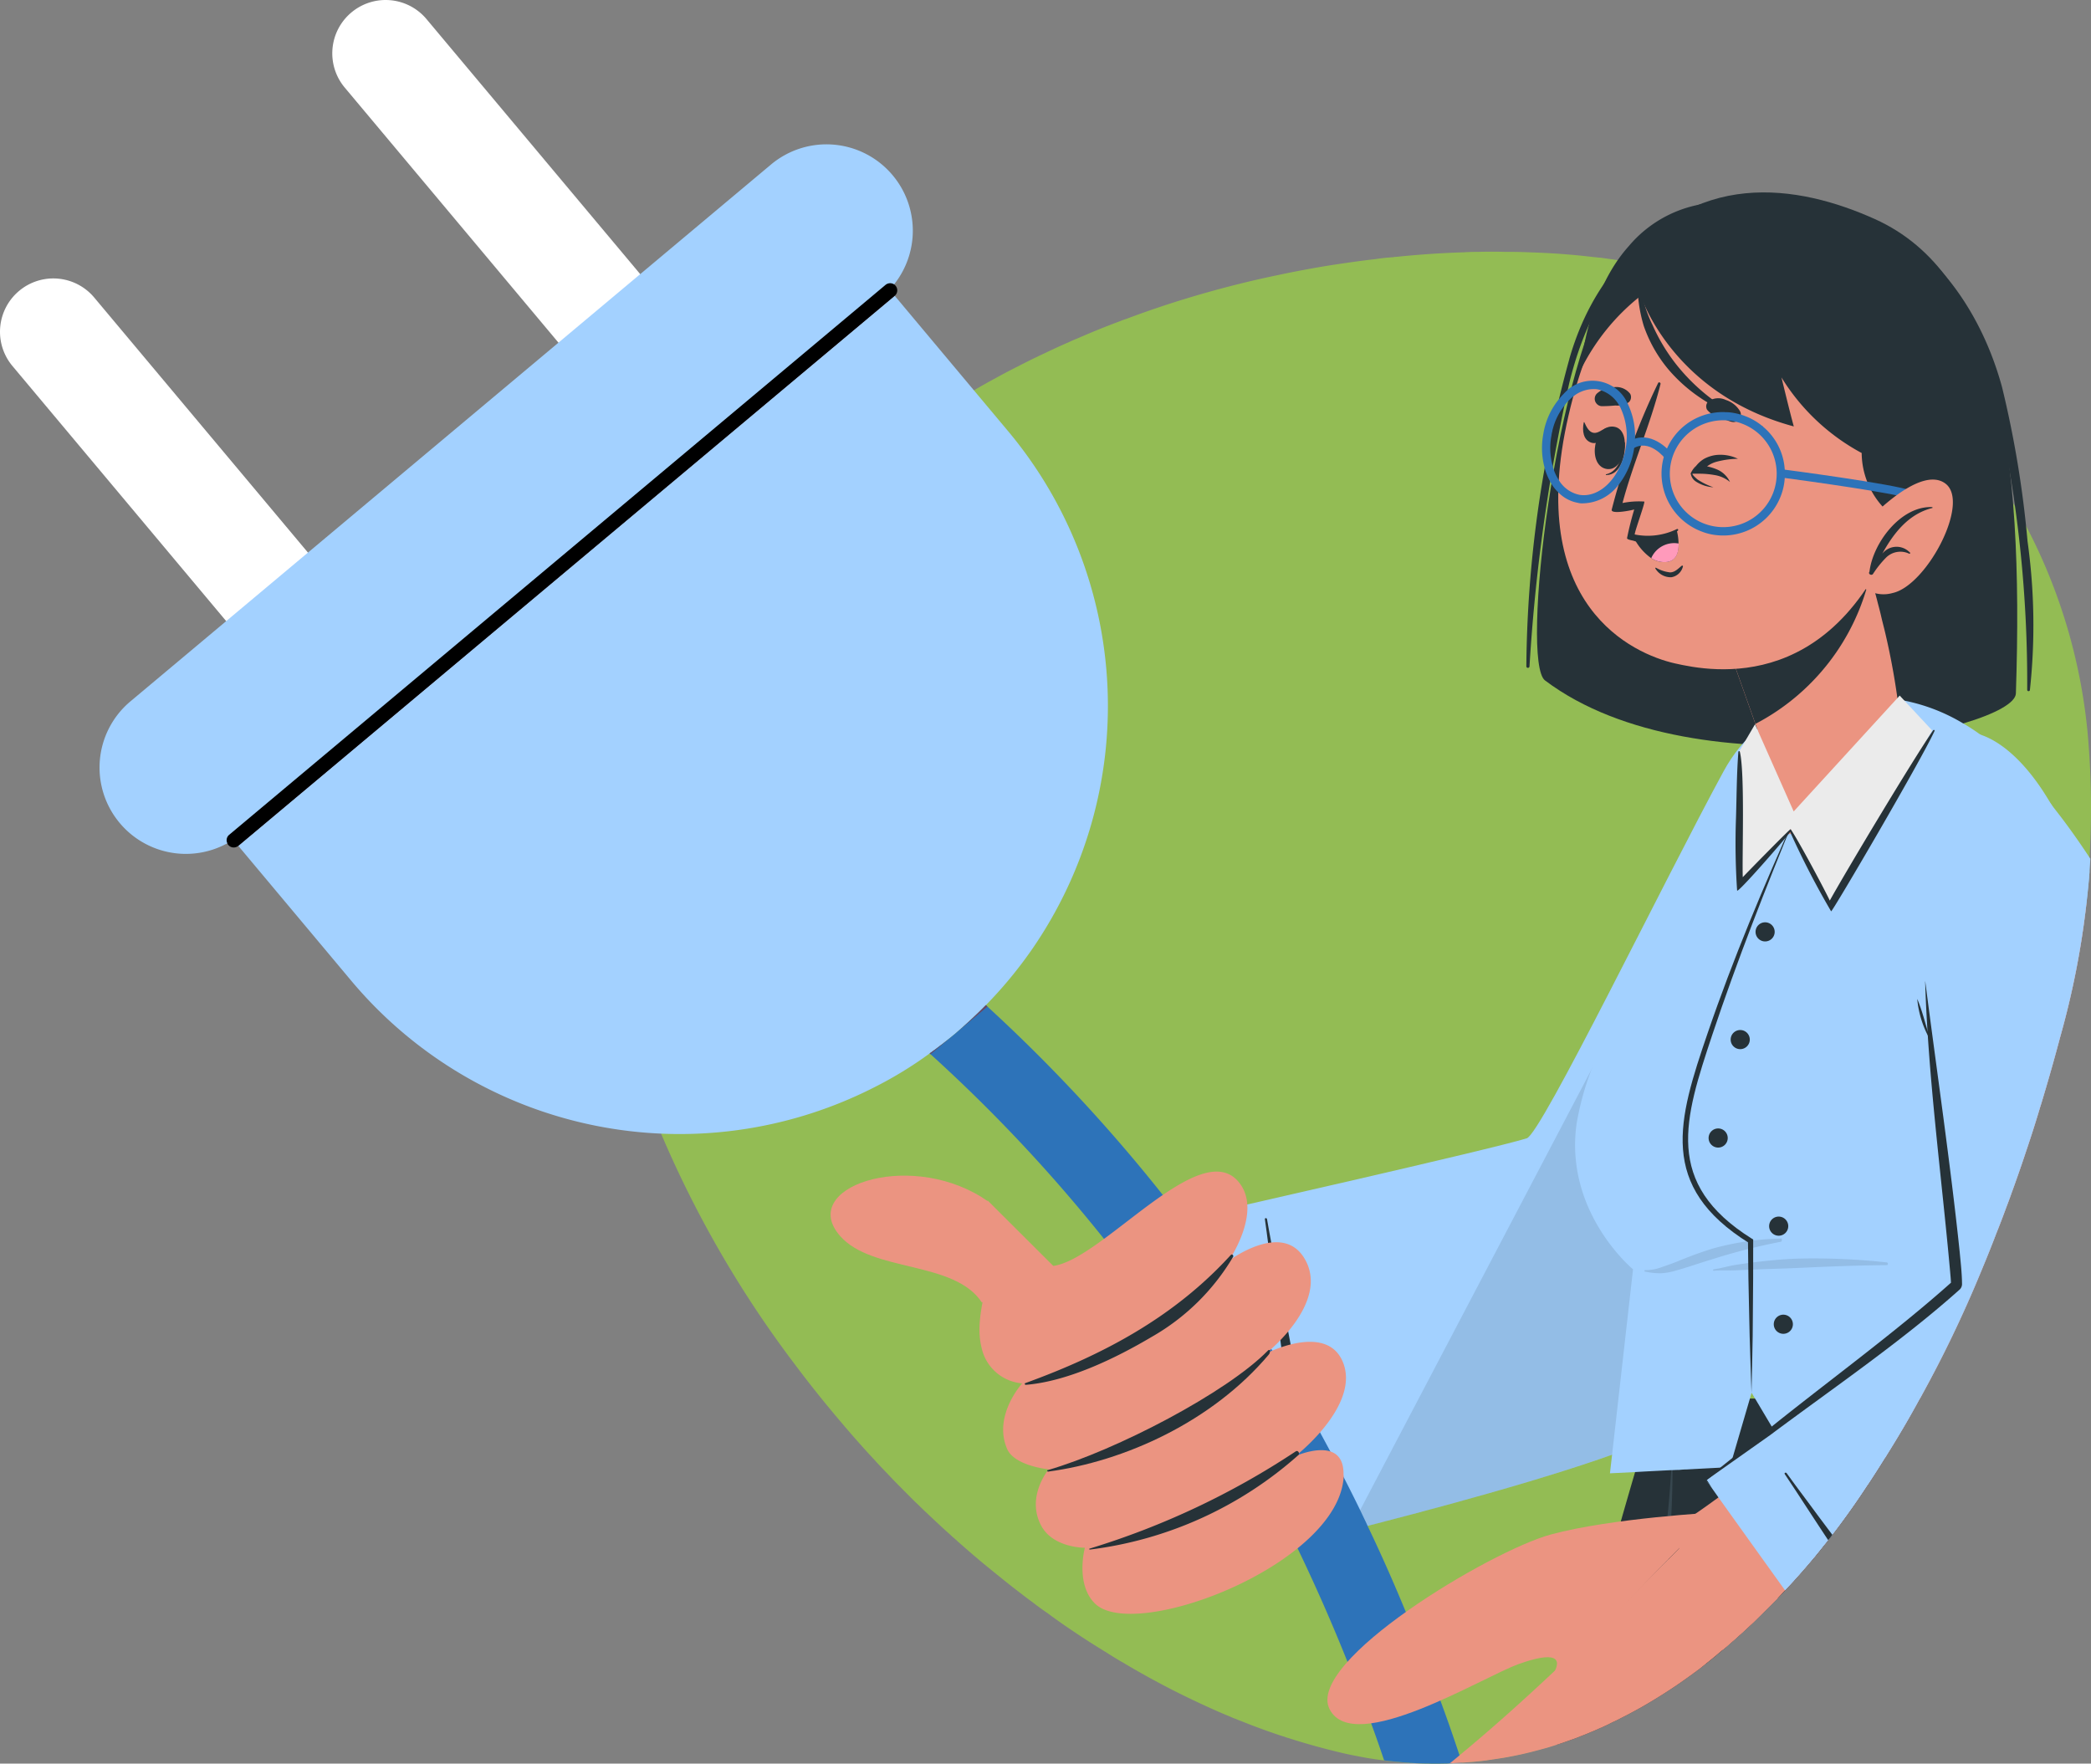 <svg xmlns="http://www.w3.org/2000/svg" width="184.819" height="155.881" viewBox="0 0 184.819 155.881"><rect x="0" y="0" width="184.819" height="155.881" fill="#808080" stroke="none"/><g id="Groupe_2788" data-name="Groupe 2788" transform="translate(1 0)"><path id="Trac&#xE9;_6566" data-name="Trac&#xE9; 6566" d="M184.76,75.9c-.02.38-.04.75-.07,1.13-.07.96-.17,1.92-.28,2.88a74.344,74.344,0,0,1-2.3,11.69c-.41,1.54-.83,3.05-1.27,4.54-.04.15-.09.29-.13.44-.13.44-.26.88-.4,1.32-.38,1.28-.79,2.56-1.22,3.83-.29.88-.59,1.75-.9,2.62-.06.18-.12.34-.18.51-.04.1-.07.2-.11.3a1.457,1.457,0,0,1-.07.19c-.16.47-.33.92-.51,1.39-.27.74-.55,1.48-.85,2.22-.47,1.24-.97,2.47-1.48,3.69a106.986,106.986,0,0,1-5.08,10.58c-.07.13-.14.27-.22.4h-.01v.02c-.92,1.7-1.91,3.38-2.94,5.02l-.09.15c-.51.82-1.03,1.64-1.57,2.45l-.02.02c-.97,1.49-2.01,2.95-3.1,4.37-.12.16-.24.32-.37.47-.13.17-.26.33-.39.49s-.26.33-.39.49c-.06.07-.12.15-.18.22s-.11.14-.16.2l-.17.2c-.81.97-1.65,1.92-2.52,2.84-.22.23-.43.46-.65.69L156,142.39c-.31.31-.62.61-.93.92-.83.79-1.69,1.56-2.57,2.32-.07.06-.15.12-.22.19-.01.01-.02.01-.03.02-.35.3-.69.59-1.05.88-.02.01-.04.03-.06.04a1.462,1.462,0,0,1-.19.16l-.14.11-.61.49c-.27.2-.53.39-.79.58q-1.605,1.17-3.3,2.19c-.36.22-.72.43-1.09.64-.2.11-.41.23-.62.34-.36.2-.73.39-1.11.58-.24.13-.48.25-.73.36-.07.03-.13.07-.21.1h0a.036.036,0,0,0-.03.02c-.2.1-.4.2-.61.29a2,2,0,0,1-.21.1h-.03c-.14.07-.29.14-.44.2-.08.04-.17.07-.25.11-.02.01-.03.01-.05.02s-.07.03-.1.04a.108.108,0,0,0-.07.03c-.23.1-.46.19-.69.28-.03.01-.06.03-.09.04a.3.3,0,0,0-.13.05c-.23.09-.46.18-.7.26-.36.13-.73.26-1.09.38a2.584,2.584,0,0,1-.26.08c-.31.1-.62.2-.93.29-.27.07-.55.15-.82.22-.89.24-1.79.44-2.69.6-.33.06-.67.11-1,.16l-.22.03a.108.108,0,0,0-.08.02c-.04,0-.07.01-.11.01-.09.01-.19.03-.28.04l-.01.01h-.01c-.74.09-1.47.16-2.22.2-.21.02-.43.03-.64.04-.15.01-.29.02-.44.02-.11.01-.22.02-.34.02h-.1c-.48.01-.97.02-1.45,0-.49,0-.99-.02-1.48-.05h-.03a.749.749,0,0,1-.21-.02h-.05c-.09-.01-.19-.01-.28-.02-.46-.04-.92-.08-1.38-.13h-.02l-.46-.06c-.16-.02-.32-.04-.49-.07a2.537,2.537,0,0,1-.29-.04l-.39-.06h-.01c-.37-.06-.73-.13-1.09-.2-.43-.08-.87-.17-1.3-.27q-2.37-.555-4.68-1.29c-.05-.02-.1-.03-.15-.05a1.427,1.427,0,0,1-.27-.09.076.076,0,0,1-.05-.02h-.01c-.42-.12-.83-.27-1.24-.41q-1.29-.45-2.55-.96c-.12-.04-.24-.09-.36-.14-.02-.01-.03-.01-.05-.02a1.8,1.8,0,0,0-.21-.08h-.01c-.27-.12-.53-.23-.8-.34-.33-.14-.66-.28-.99-.43-.54-.24-1.07-.48-1.61-.74-.05-.02-.1-.05-.15-.07-1.58-.74-3.14-1.56-4.69-2.43-.55-.31-1.09-.62-1.63-.95-.1-.05-.2-.11-.3-.17-.41-.24-.81-.49-1.21-.75-.11-.06-.22-.13-.33-.2s-.19-.12-.29-.18c-1.07-.66-2.12-1.36-3.15-2.07h0c-.46-.32-.91-.64-1.36-.98-.27-.18-.55-.38-.82-.58-.18-.13-.36-.27-.54-.41-.28-.2-.56-.41-.83-.62-.32-.25-.64-.49-.96-.74-.06-.05-.13-.1-.19-.15-.18-.15-.37-.29-.55-.44-.56-.45-1.13-.91-1.69-1.37-.21-.17-.41-.34-.62-.52-.44-.37-.88-.75-1.31-1.13q-.3-.255-.6-.54c-.02,0-.04-.03-.06-.05-.15-.12-.29-.25-.44-.39-.44-.39-.87-.79-1.3-1.19l-.99-.93-.12-.12c-.12-.11-.23-.22-.35-.34-.32-.3-.63-.61-.94-.92-.23-.23-.47-.47-.7-.71-.23-.22-.45-.45-.67-.68-.46-.48-.92-.96-1.38-1.45l-.03-.03c-.11-.13-.23-.26-.34-.38-.02,0-.03-.03-.04-.04-.1-.11-.19-.21-.29-.31-.41-.45-.81-.9-1.21-1.35-.44-.5-.87-1-1.3-1.51-.28-.33-.56-.66-.83-.99-1.11-1.33-2.19-2.7-3.23-4.09a95.741,95.741,0,0,1-11.83-20.4c-.17-.4-.34-.8-.5-1.2-.08-.2-.16-.41-.24-.61-.06-.16-.13-.32-.19-.48-.05-.12-.09-.24-.14-.36-.23-.58-.44-1.17-.65-1.75-.5-1.4-.95-2.8-1.36-4.2a34.61,34.61,0,0,1-1.27-6.61,38.594,38.594,0,0,1,1.04-13.11c.07-.28.14-.56.22-.83a.156.156,0,0,1,.03-.12,44.721,44.721,0,0,1,2.14-6.08c.06-.16.13-.32.2-.47.07-.17.15-.34.23-.51C62.23,54.67,69.55,46,79.27,38.98c.12-.09.23-.18.35-.26q3.165-2.25,6.51-4.19c.69-.41,1.39-.8,2.1-1.18.5-.28,1.02-.55,1.53-.81.08-.04.15-.08.22-.11.75-.39,1.5-.76,2.26-1.12s1.52-.72,2.29-1.05c.24-.11.47-.22.71-.31,1.28-.56,2.58-1.09,3.9-1.58a4.244,4.244,0,0,1,.5-.18q3.225-1.215,6.61-2.19c2.22-.64,4.49-1.21,6.82-1.69,1.16-.25,2.33-.47,3.52-.68.69-.12,1.38-.23,2.08-.33.04-.01.09-.01.13-.02.91-.13,1.81-.26,2.73-.36h.01c.39-.06.79-.11,1.19-.15h.08c.16-.02.32-.03.47-.04a.3.3,0,0,1,.16-.02q3.015-.315,6.05-.41c.45-.03.91-.04,1.36-.04q1.095-.03,2.19,0h.36c.71,0,1.41.02,2.12.05q2.685.09,5.25.39l.74.08h.07l.93.13c.18.02.36.05.53.08.13.01.26.03.38.05.1.02.2.03.3.05s.2.03.29.04c.38.06.76.13,1.14.2l.2.03h.01c1.28.23,2.53.5,3.76.81.1.02.21.05.31.08.27.06.54.13.8.21.69.18,1.37.37,2.04.58A47.165,47.165,0,0,1,170.3,35.1c.38.33.75.69,1.12,1.04a42.762,42.762,0,0,1,3.22,3.52,40.479,40.479,0,0,1,3.3,4.67c.05.08.1.15.14.23.35.57.68,1.15,1,1.74a49.372,49.372,0,0,1,5.53,18.38,73.883,73.883,0,0,1,.17,11.23Z" transform="translate(-1.098)" fill="#93bc54"></path><g id="Character"><g id="Groupe_2787" transform="translate(-1)"><g id="Groupe_2751"><g id="Groupe_2746"><g id="Groupe_2745"><path id="Trac&#xE9;_6567" data-name="Trac&#xE9; 6567" d="M137.85,154.13a2.584,2.584,0,0,1-.26.08c.91-3.16,1.77-6.17,2.57-8.98.03-.09.05-.18.08-.26,1.13-3.94,2.15-7.49,3.02-10.5q.69-2.415,1.26-4.35c.27-.96.52-1.83.74-2.59h0c.22-.76.41-1.42.57-1.96.36-1.25.56-1.93.56-1.93h23.29c-.92,1.71-1.91,3.39-2.94,5.03l-.09.15c-.51.82-1.03,1.64-1.57,2.45l-.02.02c-.97,1.49-2.01,2.95-3.1,4.37-.12.16-.24.32-.37.47-.13.17-.26.33-.39.49s-.26.33-.39.49c-.06.07-.12.15-.18.22s-.11.14-.16.2l-.17.2c-.81.97-1.65,1.92-2.52,2.84-.22.23-.43.46-.65.69L156,142.39c-.31.31-.62.61-.93.92-.83.79-1.69,1.56-2.57,2.32-.07.06-.15.12-.22.19-.01.01-.02.01-.03.02-.35.3-.69.59-1.05.88-.02.01-.04.03-.06.04a1.462,1.462,0,0,1-.19.16l-.14.11-.61.49c-.27.2-.53.39-.79.58q-1.605,1.17-3.3,2.19c-.36.22-.72.43-1.09.64-.2.11-.41.23-.62.34-.36.2-.73.39-1.11.58-.24.13-.48.25-.73.36-.07.03-.13.07-.21.1h0a.036.036,0,0,0-.03.02c-.2.1-.4.2-.61.29a2,2,0,0,1-.21.1h-.03c-.14.07-.29.14-.44.2-.08.04-.17.07-.25.11-.02.01-.03.01-.05.02s-.07.03-.1.04a.108.108,0,0,0-.07.03c-.23.1-.46.19-.69.28-.03.01-.06.03-.09.04a.3.3,0,0,0-.13.05c-.23.09-.46.18-.7.26-.36.13-.73.26-1.09.38Z" fill="#263238"></path><path id="Trac&#xE9;_6568" data-name="Trac&#xE9; 6568" d="M156,142.39c-.31.31-.62.61-.93.92-.83.79-1.69,1.56-2.57,2.32-.07.06-.15.12-.22.19-.01.01-.02.01-.03.02l-.02-.1-2.12-10.6h0l-.26-1.34-.79-3.92-.75-3.77v-.02l-.37-1.84-.12-.6h21.86c-.92,1.7-1.91,3.38-2.94,5.02l-.09.15c-.51.82-1.03,1.64-1.57,2.45l-.02.02c-.97,1.49-2.01,2.95-3.1,4.37-.12.16-.24.32-.37.47-.13.17-.26.33-.39.49s-.26.33-.39.49c-.06.07-.12.15-.18.22s-.11.14-.16.2l-.17.2c-.81.97-1.65,1.92-2.52,2.84-.22.23-.43.46-.65.69L156,142.39Z" fill="#37474f"></path></g></g><g id="Groupe_2750"><g id="Groupe_2749"><path id="Trac&#xE9;_6569" data-name="Trac&#xE9; 6569" d="M155.07,143.31c-.83.79-1.69,1.56-2.57,2.32-.07.06-.15.12-.22.19-.01.01-.02.01-.03.02-.35.3-.69.59-1.05.88-.02.01-.04.03-.06.04a1.462,1.462,0,0,1-.19.16l-.14.11c-.35-1.94-.67-3.92-.96-5.86-.26-1.74-.49-3.44-.7-5.06h0q-.12-.87-.21-1.68c-.03-.19-.05-.38-.07-.56-.17-1.42-.32-2.75-.45-3.95-.16-1.43-.28-2.67-.38-3.67h0c-.08-.84-.13-1.5-.17-1.95-.04-.38-.05-.6-.06-.66h0l.01-.02h15.09l6.78.01h-.01v.02c-.92,1.7-1.91,3.38-2.94,5.02l-.09.15c-.51.82-1.03,1.64-1.57,2.45l-.02.02c-.97,1.49-2.01,2.95-3.1,4.37-.12.16-.24.32-.37.47-.13.17-.26.33-.39.49s-.26.33-.39.49c-.06.07-.12.15-.18.22s-.11.14-.16.2l-.17.2c-.81.97-1.65,1.92-2.52,2.84-.22.23-.43.46-.65.69L156,142.39c-.31.31-.62.61-.93.92Z" fill="#263238"></path><g id="Groupe_2748"><path id="Trac&#xE9;_6570" data-name="Trac&#xE9; 6570" d="M155.76,139.37c.13.95.27,1.9.41,2.85l-.17.17c-.31.31-.62.61-.93.92-.02-.13-.04-.27-.06-.4-.22-1.77-.4-3.54-.54-5.32-.05-.61-.1-1.22-.14-1.83-.11-1.7-.18-3.4-.23-5.1v-.55c0-.11.19-.15.21-.03l.06.39c.37,2.28.74,4.56,1.08,6.84.11.69.21,1.37.32,2.06Z" fill="#37474f"></path><path id="Trac&#xE9;_6571" data-name="Trac&#xE9; 6571" d="M159.46,129.38c-.02-.16-.03-.33-.05-.49a.1.1,0,0,1,.07-.1.108.108,0,0,1,.14.07c.04.17.07.33.11.5.34,1.52.66,3.05.95,4.59.09.38.16.77.23,1.15.11.5.2,1.01.29,1.52-.13.17-.26.33-.39.49-.06.07-.12.15-.18.22s-.11.14-.16.2c-.13-.97-.24-1.94-.38-2.91-.05-.32-.09-.64-.13-.97-.04-.27-.07-.54-.1-.81-.15-1.15-.28-2.31-.4-3.46Z" fill="#37474f"></path><path id="Trac&#xE9;_6498" d="M142.3,144.43a7.77,7.77,0,0,0,3.11-1.88c1.77-2.67,2.21-11.17,2.36-13.4,0-.11.06-.07.06.03.02,2.5-.09,5.05-.29,7.47a26.652,26.652,0,0,1-.92,5.81c-.54,1.52-3.53,2.57-4.3,2.23-.05-.02-.05-.25,0-.25h-.02Z" fill="#37474f"></path></g></g></g></g><g id="Groupe_2786"><g id="Groupe_2752"><path id="Trac&#xE9;_6501" d="M165.71,19.36c10.84,4.88,13.19,20.17,12.47,41.93-.11,3.31-28.09,9.05-41.62-1.15-2.19-1.65.91-28.26,6.29-35.93,6.66-9.51,16.15-7.87,22.86-4.85Z" fill="#263238"></path><path id="Trac&#xE9;_6502" d="M166,19.58c5.68,2.89,9.32,8.62,10.96,14.65a92,92,0,0,1,2.25,13.61,53.5,53.5,0,0,1,.21,13.14.12.12,0,0,1-.24-.02h0a112.941,112.941,0,0,0-2.55-24.52c-1.41-6.76-4.88-12.8-10.84-16.44-.23-.14-.02-.54.22-.42H166Z" fill="#263238"></path><path id="Trac&#xE9;_6503" d="M138.72,31.69c1.99-6.92,6.45-11.87,13.14-14.1a.043.043,0,0,1,.04.04c0,.02,0,.03-.02.04-7.24,2.85-11.31,8.57-13.17,16.16a159.265,159.265,0,0,0-3.52,25.07.14.14,0,1,1-.28-.02,105.382,105.382,0,0,1,3.81-27.18h0Z" fill="#263238"></path></g><g id="Groupe_2754"><path id="Trac&#xE9;_6504" d="M161.71,72.74c-3.2,23.59-9.11,47.14-12.97,50.85-5.98,5.74-39.27,13.86-50.01,14.39-3.52.18-6.58-23.62-3.75-26.11s38.57-8.67,40.55-9.87c1.05-.64,9.75-18.79,16.44-30.94,6.22-11.3,10.72-5.49,9.75,1.67h-.01Z" fill="#eb9481"></path><g id="Groupe_2753"><path id="Trac&#xE9;_6505" d="M110.85,137.33l-4.27-30.04s25.32-5.72,28.37-6.68c1.29-.41,12.16-22.82,17.39-32.43,3.44-6.32,10.5-8.37,10.18,5.53-.19,8.14-6.73,46.36-13.07,51.64-5.04,4.2-38.59,11.98-38.59,11.98h0Z" fill="#a3d1ff"></path><path id="Trac&#xE9;_6506" d="M116.2,134.54c.03-2.19-1.33-11.15-1.7-13.38-.36-2.18-2.13-11.11-2.51-13.4-.02-.12-.2-.13-.19,0,.34,2.27,1.41,11.3,1.75,13.53s1.81,11.15,2.52,13.26c0,.03.04.05.07.04s.04-.03.05-.05h.01Z" fill="#263238"></path><path id="Trac&#xE9;_6507" d="M162.49,71.41c0,.34.03.7.03,1.08v1.22c-.03,1.4-.25,3.68-.63,6.54-.06.52-.14,1.06-.22,1.61-.05.34-.09.69-.15,1.04-.11.74-.22,1.5-.34,2.28-.02.13-.05.27-.07.41-.13.85-.27,1.74-.43,2.64-.11.65-.22,1.31-.34,1.98s-.23,1.34-.37,2.02c-.06.34-.12.68-.19,1.03-.71,3.78-1.53,7.73-2.44,11.52-.24,1.03-.49,2.05-.76,3.05-.17.67-.34,1.33-.52,1.98s-.35,1.29-.53,1.92c-1.89,6.59-4,11.87-6.08,13.61-3.41,2.84-19.89,7.34-30.18,9.94l37.65-71.7a3.255,3.255,0,0,1,.44-.15,2.956,2.956,0,0,1,2.65.46,3.733,3.733,0,0,1,.91.99,7.439,7.439,0,0,1,.52.96,7.033,7.033,0,0,1,.43,1.19,19.519,19.519,0,0,1,.62,4.37h0Z" fill="#020100" opacity="0.1" style="isolation: isolate"></path></g></g><g id="Groupe_2758"><path id="Trac&#xE9;_6572" data-name="Trac&#xE9; 6572" d="M181.39,71.22c1.16,1.45,2.28,3.02,3.37,4.68-.02.38-.04.75-.07,1.13-.07.96-.17,1.92-.28,2.88a74.344,74.344,0,0,1-2.3,11.69c-.41,1.54-.83,3.05-1.27,4.54-.04.15-.09.29-.13.44-.13.44-.26.88-.4,1.32-.38,1.28-.79,2.56-1.22,3.83-.29.88-.59,1.75-.9,2.62-.06.18-.12.34-.18.51-.04.1-.07.2-.11.3a1.457,1.457,0,0,1-.07.19c-.16.47-.33.92-.51,1.39-.27.74-.55,1.48-.85,2.22-.47,1.24-.97,2.47-1.48,3.69a106.986,106.986,0,0,1-5.08,10.58c-.07.13-.14.27-.22.4h-.01v.02c-.92,1.7-1.91,3.38-2.94,5.02l-.09.15-6.92.54-.27.02-.87.07-.93-1.56-.8-1.35-.18-.3-.08-.15-1.45-2.44h-.01l-.01-.03-.31-.52-.15.52v.02l-.01.01-1.52,5.2-.06.22-.07.21-.11.39-.48.03h-.16c-.07.01-.14.01-.21.02-1.11.06-2.1.11-2.99.16-.22,0-.44.02-.64.04-.2,0-.4.01-.59.02h-.11c-1.35.07-2.4.12-3.2.17l-2.22.11.19-1.65h0l.17-1.51,1.68-14.87s-6.08-5.02-4.99-12.85a25.012,25.012,0,0,1,1.32-4.82c2.91-8.17,9.63-20.06,12.84-25.27.09-.13.17-.26.25-.39s.16-.27.24-.39a19.33,19.33,0,0,1,1.18-1.74c.06-.07.13-.14.19-.21a2.16,2.16,0,0,1,.25-.27c.11-.12.22-.24.34-.35,0-.02.02-.03.04-.04a5.182,5.182,0,0,1,.54-.51,13.9,13.9,0,0,1,2.6-1.91,13.15,13.15,0,0,1,8.46-1.63.318.318,0,0,1,.13.02c.2.02.4.06.61.1a16.222,16.222,0,0,1,5.18,2.01,16.443,16.443,0,0,1,1.49.97,23.435,23.435,0,0,1,2.71,2.24,39.364,39.364,0,0,1,3.67,4.06Z" fill="#a3d1ff"></path><g id="Groupe_2755" opacity="0.1"><path id="Trac&#xE9;_6509" d="M157.44,109.47a24.363,24.363,0,0,0-6,.87c-1,.3-2,.67-3,1.08-.5.21-.99.38-1.49.55a4,4,0,0,1-1.56.29c-.04,0-.06.12-.02.12a6.27,6.27,0,0,0,1.43.16,5.74,5.74,0,0,0,1.43-.27c1.02-.28,2.03-.65,3.05-.95a53.629,53.629,0,0,1,6.14-1.57c.09-.02.11-.29.02-.29h0Z" fill="#020100"></path><path id="Trac&#xE9;_6510" d="M166.77,111.58a59.58,59.58,0,0,0-7.67-.34c-1.28.03-2.55.15-3.82.3-.61.07-1.22.16-1.82.25-.67.1-1.32.31-1.99.4-.07,0-.07.13,0,.13.63-.07,1.28-.01,1.91-.04s1.27-.05,1.91-.08c1.28-.05,2.55-.08,3.83-.14,2.55-.12,5.1-.22,7.65-.24.14,0,.13-.23,0-.24h0Z" fill="#020100"></path></g><g id="Groupe_2757"><path id="Trac&#xE9;_6511" d="M158.74,71.98c-2.64,6.42-5.19,12.89-7.39,19.47-2.48,7.46-4.33,13.13,3.49,18.03l.12.07c0,2.28,0,4.56-.03,6.84,0,2.24-.08,4.47-.12,6.71-.07-2.24-.16-4.47-.2-6.71-.06-2.24-.09-4.47-.11-6.71l.12.2c-8.1-5.03-6.31-10.89-3.68-18.58,2.25-6.58,4.95-12.99,7.8-19.33h0Z" fill="#263238"></path><g id="Groupe_2756"><path id="Trac&#xE9;_6512" d="M155.17,82.37a.845.845,0,1,0,0-.01h0Z" fill="#263238"></path><path id="Trac&#xE9;_6513" d="M152.97,91.89a.845.845,0,1,0,0-.01h0Z" fill="#263238"></path><path id="Trac&#xE9;_6514" d="M151.02,100.59a.845.845,0,1,0,0-.01h0Z" fill="#263238"></path><path id="Trac&#xE9;_6515" d="M156.37,108.38a.845.845,0,1,0,0-.01h0Z" fill="#263238"></path><path id="Trac&#xE9;_6516" d="M156.78,117.05a.845.845,0,1,0,0-.01h0Z" fill="#263238"></path></g></g></g><g id="Groupe_2771"><g id="Groupe_2769"><g id="Groupe_2759"><path id="Trac&#xE9;_6517" d="M168,64.17c-.13,1.16-4.63,9.16-9.83,9.55-1.69.12-2.78-9.09-2.78-9.09l-.24-.66-3.29-9.27,10.31-8.55,1.5-1.15s.73,2.59,1.62,5.83c.04.15.08.3.13.46.05.18.11.35.15.52.14.48.28.98.4,1.47.1.38.2.74.29,1.14s.19.78.29,1.18A63.344,63.344,0,0,1,168,64.15v.02Z" fill="#eb9481"></path><path id="Trac&#xE9;_6518" d="M165.29,50.85a19.765,19.765,0,0,1-10.13,13.13l-3.29-9.27,10.31-8.55,1.5-1.15s.73,2.59,1.62,5.83h0Z" fill="#263238"></path></g><g id="Groupe_2768"><path id="Trac&#xE9;_6519" d="M138.63,36.76c-3.87,16.82,5.76,21.04,9.39,21.87,3.29.75,14.6,2.91,20.19-13.42s-1-23.45-8.44-25.57-17.26.3-21.14,17.12Z" fill="#eb9481"></path><g id="Groupe_2764"><path id="Trac&#xE9;_6520" d="M141.58,35.9a11.853,11.853,0,0,0,1.19-.06,1.889,1.889,0,0,0,1.2-.29.621.621,0,0,0,.12-.74,1.55,1.55,0,0,0-1.43-.59,2.26,2.26,0,0,0-1.51.56.652.652,0,0,0,0,.93.613.613,0,0,0,.44.19Z" fill="#263238"></path><path id="Trac&#xE9;_6521" d="M153.04,37.28c-.39-.11-.74-.28-1.11-.42a1.938,1.938,0,0,1-1.05-.65.621.621,0,0,1,.12-.74,1.544,1.544,0,0,1,1.54-.12,2.241,2.241,0,0,1,1.26,1,.651.651,0,0,1-.28.88.641.641,0,0,1-.47.05h0Z" fill="#263238"></path><g id="Groupe_2761"><g id="Groupe_2760"><path id="Trac&#xE9;_6522" d="M143.62,39.09s-.1.04-.1.09c-.12,1.17-.45,2.49-1.56,2.74-.03,0-.04.07,0,.07,1.31,0,1.73-1.76,1.66-2.89h0Z" fill="#263238"></path><path id="Trac&#xE9;_6523" d="M142.74,37.73c-1.85-.39-2.5,3.34-.79,3.71C143.64,41.8,144.29,38.06,142.74,37.73Z" fill="#263238"></path></g><path id="Trac&#xE9;_6524" d="M141.92,37.84c-.33.15-.68.46-1.04.42-.41-.04-.65-.5-.84-.93-.02-.04-.05-.02-.06.03-.14.71-.04,1.5.63,1.75.6.23,1.17-.3,1.46-.98.05-.13,0-.34-.14-.29h-.01Z" fill="#263238"></path></g><path id="Trac&#xE9;_6525" d="M148.65,50c-.31.25-.62.6-1.05.59a3.2,3.2,0,0,1-1.23-.41.048.048,0,0,0-.06.02v.04a1.581,1.581,0,0,0,1.42.78,1.263,1.263,0,0,0,1.02-.95c.02-.07-.06-.1-.11-.06h0Z" fill="#263238"></path><path id="Trac&#xE9;_6526" d="M144.44,45.05q-.375,1.245-.63,2.52c0,.08.18.14.46.2h.03a3.951,3.951,0,0,0,4-.87.082.082,0,0,0-.1-.13,5.865,5.865,0,0,1-3.71.47c-.02-.24.96-2.88.84-2.91a7.281,7.281,0,0,0-1.92.13c.95-3.57,2.47-6.95,3.36-10.52a.12.12,0,0,0-.09-.14.1.1,0,0,0-.12.05,59.448,59.448,0,0,0-4.1,11.18c-.14.45,1.64.1,1.99,0h0Z" fill="#263238"></path><g id="Groupe_2762"><path id="Trac&#xE9;_6527" d="M144.39,47.48a4.875,4.875,0,0,0,1.55,1.85,2.077,2.077,0,0,0,1.26.35c.97-.04,1.18-.88,1.16-1.64a4.4,4.4,0,0,0-.17-1.2,6.188,6.188,0,0,1-3.8.64Z" fill="#263238"></path><path id="Trac&#xE9;_6528" d="M145.95,49.33a2.077,2.077,0,0,0,1.26.35c.97-.04,1.18-.88,1.16-1.64A2.211,2.211,0,0,0,145.95,49.33Z" fill="#ff9abb"></path></g><g id="Groupe_2763"><path id="Trac&#xE9;_6529" d="M153.63,40.56a3.554,3.554,0,0,0-1.98-.34,3.053,3.053,0,0,0-1.02.33,2.557,2.557,0,0,0-.81.76l-.38.56h.68a7.706,7.706,0,0,1,1.44.12,2.82,2.82,0,0,1,1.35.61,2.227,2.227,0,0,0-1.18-1.12,4.364,4.364,0,0,0-1.63-.34l.31.56a2.421,2.421,0,0,1,1.36-.9,7.787,7.787,0,0,1,1.86-.25h0Z" fill="#263238"></path><path id="Trac&#xE9;_6530" d="M151.45,43.07a6.148,6.148,0,0,1-1.41-.69c-.1-.08-.48-.42-.45-.5a3.06,3.06,0,0,1,.33-.71,1.97,1.97,0,0,0-.48.67,1.012,1.012,0,0,0,.47.73,3.193,3.193,0,0,0,1.55.5h-.01Z" fill="#263238"></path></g></g><g id="Groupe_2765"><path id="Trac&#xE9;_6531" d="M168.08,46.14a7.136,7.136,0,0,1-3.53-6.1,18.723,18.723,0,0,1-7.09-6.68c.09.36.72,3,1.09,4.33-10.79-2.9-13.52-11.55-13.52-11.55a19.068,19.068,0,0,0-5.32,6.57s.45-6.72,4.25-10.95a10.838,10.838,0,0,1,10.34-3.68,15.512,15.512,0,0,1,14.75,5.83c6.5,8.3-.98,22.23-.98,22.23h.01Z" fill="#263238"></path><path id="Trac&#xE9;_6532" d="M150.37,35.22a20.251,20.251,0,0,0,5.45,2.5c.02,0,.02-.02,0-.02a17.129,17.129,0,0,1-7.66-5.49,16.268,16.268,0,0,1-2.1-3.49,11.241,11.241,0,0,1-1.13-4.29.082.082,0,0,0-.09-.08.079.079,0,0,0-.08.08,12.732,12.732,0,0,0,.53,4.38,12.173,12.173,0,0,0,2.15,3.81,13.841,13.841,0,0,0,2.92,2.59h.01Z" fill="#263238"></path></g><g id="Groupe_2766"><path id="Trac&#xE9;_6533" d="M155.83,37.71l-.01-.01a5.242,5.242,0,0,0-1.59-.93,2.533,2.533,0,0,0-.36-.12,5.171,5.171,0,0,0-.68-.16,4.049,4.049,0,0,0-.7-.06h-.01a.97.97,0,0,0-.17-.01,5.6,5.6,0,0,0-1.09.11,5.392,5.392,0,0,0-3.88,3.12,2.881,2.881,0,0,0-.13.31c-.05.14-.1.29-.15.43a5.467,5.467,0,0,0,3.35,6.59h0a4.9,4.9,0,0,0,1.32.32,5.448,5.448,0,0,0,5.69-3.51,5.244,5.244,0,0,0,.33-1.54,4.569,4.569,0,0,0,0-.74,5.377,5.377,0,0,0-1.92-3.8Zm.91,5.81a4.723,4.723,0,1,1-4.06-6.36.757.757,0,0,1,.15.01,3.784,3.784,0,0,1,.57.1,3.617,3.617,0,0,1,.56.17,4.724,4.724,0,0,1,2.78,6.08Z" fill="#2d73b9"></path><path id="Trac&#xE9;_6534" d="M143.94,35.83a2,2,0,0,0-.1-.21,3.308,3.308,0,0,0-.84-1.13,2.416,2.416,0,0,0-.36-.27,3.42,3.42,0,0,0-3.26-.28,3.957,3.957,0,0,0-.45.25h-.01a2.785,2.785,0,0,0-.34.26,4.171,4.171,0,0,0-.37.36,4.247,4.247,0,0,0-.4.46h-.01a6.49,6.49,0,0,0-1.39,3.09,6.666,6.666,0,0,0,.12,3v.02a5.5,5.5,0,0,0,.49,1.19c.04.07.07.13.11.19h0a3.336,3.336,0,0,0,.61.76,3.169,3.169,0,0,0,1.71.92h0a1.361,1.361,0,0,0,.36.05,4.024,4.024,0,0,0,3.26-1.66h.01a6.911,6.911,0,0,0,1.33-3.04c.01-.06.02-.13.03-.19a4.465,4.465,0,0,0,.07-.82h0a1.478,1.478,0,0,0,.01-.21v-.02a6.585,6.585,0,0,0-.58-2.72Zm-4.36,7.9a2.759,2.759,0,0,1-1.8-1.3h0a3.959,3.959,0,0,1-.44-.9v-.02a1.984,1.984,0,0,1-.09-.26v-.02a5.949,5.949,0,0,1-.12-2.74,5.64,5.64,0,0,1,1.15-2.65,3.788,3.788,0,0,1,.32-.38.679.679,0,0,1,.12-.12,2.5,2.5,0,0,1,.34-.31h.01a2.887,2.887,0,0,1,1.89-.64,1.407,1.407,0,0,1,.28.03,1.612,1.612,0,0,1,.29.09h0a2.9,2.9,0,0,1,1.59,1.33,1.819,1.819,0,0,1,.16.31,5.878,5.878,0,0,1,.4,3.51,4.927,4.927,0,0,1-.2.8,1.864,1.864,0,0,1-.07.22,1.8,1.8,0,0,1-.08.21,1.215,1.215,0,0,1-.09.2c-.75,1.78-2.22,2.9-3.67,2.64Z" fill="#2d73b9"></path><path id="Trac&#xE9;_6535" d="M147.25,40.62l.58-.44c-.65-.86-2.31-2.2-3.92-1.11l.41.6c1.45-.98,2.87.86,2.93.94h0Z" fill="#2d73b9"></path><path id="Trac&#xE9;_6536" d="M170.63,47.41l.71-.18c-.09-.33-.87-3.23-2.4-3.86-1.43-.58-11.16-1.86-11.58-1.91l-.09.72c2.79.37,10.29,1.42,11.4,1.87,1.01.41,1.76,2.57,1.97,3.36h-.01Z" fill="#2d73b9"></path></g><g id="Groupe_2767"><path id="Trac&#xE9;_6537" d="M165.24,45.88s4.48-4.81,6.71-3.14-1.66,9.01-4.65,9.67a2.925,2.925,0,0,1-3.62-1.97c-.01-.04-.02-.08-.03-.13l1.59-4.43h0Z" fill="#eb9481"></path><path id="Trac&#xE9;_6538" d="M170.79,44.82s.05.07,0,.08c-2.11.53-3.42,2.23-4.42,4.04a1.61,1.61,0,0,1,2.27-.26c.06.05.12.1.18.16.05.04,0,.12-.07.1a1.8,1.8,0,0,0-2.04.34,9,9,0,0,0-1.16,1.45c-.12.17-.43.02-.33-.17a.147.147,0,0,0,.02-.04c.31-2.55,2.78-5.82,5.55-5.7Z" fill="#263238"></path></g></g></g><g id="Groupe_2770"><path id="Trac&#xE9;_6539" d="M155.12,64.01l3.42,7.71,9.37-10.24,2.87,3.08s-8.95,16.06-9.04,15.36l-3.46-6.63-4.49,4.86-.04-11.79,1.37-2.34h0Z" fill="#ebebeb"></path><path id="Trac&#xE9;_6540" d="M153.44,72.31c.06-1.95.06-3.91.21-5.85,0-.07.11-.1.13-.02.46,1.86.19,9.31.26,11.09l.02-.02c.19-.21,4.17-4.28,4.21-4.22.74,1.05,3.28,5.87,3.46,6.31,1.41-2.55,7.45-12.63,9.14-15.05.05-.07.16-.02.12.06-1.23,2.68-9.02,15.97-9.14,15.94a73.685,73.685,0,0,1-3.62-7.01c-.67.88-4.67,5.46-4.69,5.17a62.129,62.129,0,0,1-.1-6.4h0Z" fill="#263238"></path></g></g><g id="Groupe_2774"><g id="Groupe_2773"><path id="Trac&#xE9;_6541" d="M91.23,83.89a38,38,0,0,1-4.09,4.95c-.87.89-1.79,1.74-2.76,2.56-.72.6-1.46,1.18-2.21,1.71a34.652,34.652,0,0,1-4.91,3,37.872,37.872,0,0,1-46.2-9.41l-10-11.94L79.08,26.14l10,11.94a37.847,37.847,0,0,1,2.15,45.81Z" fill="#a3d1ff"></path><path id="Trac&#xE9;_6542" d="M79.08,26.14,21.06,74.76l-.44-.53-.37-.44L18.67,71.9,76.69,23.29l1.58,1.89.37.44.44.52Z" fill="#684864"></path><g id="Groupe_2772"><path id="Trac&#xE9;_6543" d="M26.56,55.4h0a4.711,4.711,0,0,1-6.64-.59h0L1.1,32.35a4.711,4.711,0,0,1,.59-6.64h0a4.711,4.711,0,0,1,6.64.59h0L27.16,48.77a4.711,4.711,0,0,1-.59,6.64h-.01Z" fill="#fff"></path><path id="Trac&#xE9;_6544" d="M55.93,30.79h0a4.711,4.711,0,0,1-6.64-.59h0L30.47,7.74a4.711,4.711,0,0,1,.59-6.64h0a4.711,4.711,0,0,1,6.64.59h0L56.53,24.16a4.711,4.711,0,0,1-.59,6.64h0Z" fill="#fff"></path></g><path id="Rectangle_2029" d="M11.53,61.99,68.15,14.54a7.629,7.629,0,0,1,10.75.95h0a7.629,7.629,0,0,1-.95,10.75L21.33,73.69a7.629,7.629,0,0,1-10.75-.95h0a7.629,7.629,0,0,1,.95-10.75Z" fill="#a3d1ff"></path><path id="Trac&#xE9;_6545" d="M79.08,26.14,21.06,74.76a.622.622,0,0,1-.88-.08h0a.285.285,0,0,1-.08-.14.613.613,0,0,1,.15-.75L78.27,25.18a.645.645,0,0,1,.78-.03.573.573,0,0,1,.11.11.63.63,0,0,1-.07.88h0Z"></path></g><path id="Trac&#xE9;_6573" data-name="Trac&#xE9; 6573" d="M126.25,155.87c-.49,0-.99-.02-1.48-.05h-.03a.749.749,0,0,1-.21-.02h-.05c-.09-.01-.19-.01-.28-.02-.46-.04-.92-.08-1.38-.13h-.02l-.46-.06c-.37-1.1-.75-2.19-1.15-3.28q-.99-2.73-2.09-5.43-2.025-5.07-4.41-10.03c-.06-.13-.13-.26-.19-.39-.15-.31-.3-.62-.46-.93-.74-1.52-1.52-3.02-2.32-4.51-.13-.25-.26-.49-.4-.73-.63-1.18-1.29-2.36-1.97-3.52-.55-.95-1.11-1.9-1.69-2.84-.16-.27-.33-.54-.49-.82-1.24-1.99-2.52-3.96-3.87-5.91-.22-.31-.43-.62-.65-.94q-2.055-2.925-4.29-5.77-.375-.5-.78-.99A139.129,139.129,0,0,0,82.25,93.18a.572.572,0,0,1-.08-.07c.75-.53,1.49-1.11,2.21-1.71.97-.82,1.89-1.67,2.76-2.56a1.661,1.661,0,0,1,.14.13,144.262,144.262,0,0,1,15.5,16.65c.82,1.03,1.62,2.06,2.4,3.11.68.9,1.34,1.8,1.99,2.72.16.22.32.44.48.67.11.16.22.32.34.48q2.265,3.24,4.38,6.63c.03.05.06.1.09.14.36.59.72,1.17,1.07,1.76.44.74.88,1.48,1.32,2.23.62,1.07,1.23,2.15,1.83,3.25.3.55.6,1.11.9,1.67.4.75.79,1.5,1.18,2.27.49.96.98,1.93,1.46,2.92l.27.57c.13.27.27.55.39.83,1.19,2.48,2.31,5.02,3.38,7.61,1.08,2.55,2.09,5.16,3.05,7.82q.885,2.385,1.69,4.84c.08.21.15.43.22.65-.21.02-.43.03-.64.04-.15.01-.29.02-.44.02-.11.01-.22.02-.34.02h-.1c-.48.01-.97.02-1.45,0Z" fill="#2d73b9"></path><path id="Trac&#xE9;_6547" d="M82.17,93.11c.75-.53,1.49-1.11,2.21-1.71l-2.13,1.78A.751.751,0,0,0,82.17,93.11Z" fill="#684864"></path><path id="Trac&#xE9;_6548" d="M87.28,88.97l-2.9,2.43c.97-.82,1.89-1.67,2.76-2.56A.864.864,0,0,1,87.28,88.97Z" fill="#684864"></path></g><g id="Groupe_2783"><g id="Groupe_2778"><path id="Trac&#xE9;_6574" data-name="Trac&#xE9; 6574" d="M176.47,108.96c-.47,1.24-.97,2.47-1.48,3.69a106.986,106.986,0,0,1-5.08,10.58c-.07.13-.14.27-.22.4h-.01v.02c-.92,1.7-1.91,3.38-2.94,5.02l-.09.15c-.51.82-1.03,1.64-1.57,2.45l-.02.02c-.97,1.49-2.01,2.95-3.1,4.37-.12.16-.24.32-.37.47-.13.17-.26.33-.39.49s-.26.33-.39.49c-.06.07-.12.15-.18.22s-.11.14-.16.2l-.17.2c-.81.97-1.65,1.92-2.52,2.84-.22.23-.43.46-.65.69L156,142.39c-.31.31-.62.61-.93.92-.83.79-1.69,1.56-2.57,2.32-.07.06-.15.12-.22.19a.559.559,0,0,0-.05-.08,43.915,43.915,0,0,1-2.38-4.57,17.487,17.487,0,0,1-1.43-4.33h0c-.16-1.15-.02-2,.52-2.41a.324.324,0,0,1,.09-.08c.26-.17.53-.35.82-.55.62-.42,1.3-.91,2.04-1.45.69-.52,1.44-1.08,2.21-1.69a2.142,2.142,0,0,0,.26-.19c1.05-.81,2.16-1.68,3.3-2.58,1.72-1.38,3.49-2.82,5.22-4.24a.01.01,0,0,1,.01-.01h.02c5.42-4.48,10.35-8.72,11.38-9.71,1.08-1.03-2.17-21.72-3.05-35.41-.96-14.89,5.53-13.15,10.06-4.76h-.01c1.03,1.92,2.08,3.99,3.12,6.16a74.344,74.344,0,0,1-2.3,11.69c-.41,1.54-.83,3.05-1.27,4.54-.04.15-.09.29-.13.44-.13.44-.26.88-.4,1.32-.38,1.28-.79,2.56-1.22,3.83-.29.88-.59,1.75-.9,2.62-.06.18-.12.34-.18.51-.04.1-.07.2-.11.3a1.457,1.457,0,0,1-.07.19c-.16.47-.33.92-.51,1.39-.27.74-.55,1.48-.85,2.22Z" fill="#eb9481"></path><g id="Groupe_2777"><path id="Trac&#xE9;_6550" d="M137.22,148.07c1-1.59.17-2.12-2.96-1-3.18,1.12-14.6,8.21-16.74,4s14.19-13.98,19.55-15.44,14.56-1.95,14.56-1.95c-2.8,2.54-8.99,9.34-14.41,14.39h0Z" fill="#eb9481"></path><g id="Groupe_2776"><path id="Trac&#xE9;_6575" data-name="Trac&#xE9; 6575" d="M152.25,145.84c-.35.3-.69.59-1.05.88-.02.01-.04.03-.06.04a1.462,1.462,0,0,1-.19.16l-.14.11-.61.49c-.27.2-.53.39-.79.58q-1.605,1.17-3.3,2.19c-.36.22-.72.43-1.09.64-.2.11-.41.23-.62.34-.36.2-.73.39-1.11.58-.24.13-.48.25-.73.36-.07.03-.13.07-.21.1h0a.036.036,0,0,0-.03.02c-.2.1-.4.2-.61.29a2,2,0,0,1-.21.1h-.03c-.14.07-.29.14-.44.2-.08.04-.17.07-.25.11-.02.01-.03.01-.05.02s-.07.03-.1.04a.108.108,0,0,0-.07.03c-.23.1-.46.19-.69.28-.03.01-.06.03-.09.04a.3.3,0,0,0-.13.05c-.23.09-.46.18-.7.26-.36.13-.73.26-1.09.38a2.584,2.584,0,0,1-.26.08c-.31.1-.62.2-.93.29-.27.07-.55.15-.82.22-.89.24-1.79.44-2.69.6-.33.06-.67.11-1,.16l-.22.03a.108.108,0,0,0-.08.02c-.04,0-.07.01-.11.01-.09.01-.19.03-.28.04l-.01.01h-.01c-.74.09-1.47.16-2.22.2-.21.02-.43.03-.64.04-.15.01-.29.02-.44.02.29-.23.58-.47.86-.71,2.84-2.34,5.73-4.94,8.46-7.51.95-.89,1.88-1.78,2.78-2.66,2.43-2.34,4.66-4.57,6.51-6.44.18-.18.35-.36.52-.52.06-.07.12-.13.18-.19h.01c.34-.35.66-.67.96-.98l.73-.73c.34-.35.66-.66.94-.95,0,0,.02-.01.02-.02.11-.11.22-.21.32-.32.5-.48.9-.87,1.2-1.14l2.84,3.91,1.29,1.78,1.37,1.89-1.13,1.13c-.31.31-.62.61-.93.92-.83.79-1.69,1.56-2.57,2.32-.07.06-.15.12-.22.19-.01.01-.02.01-.03.02Z" fill="#eb9481"></path></g></g></g><g id="Groupe_2782"><path id="Trac&#xE9;_6576" data-name="Trac&#xE9; 6576" d="M169.68,123.65c-.92,1.7-1.91,3.38-2.94,5.02l-.09.15c-.51.82-1.03,1.64-1.57,2.45l-.02.02c-.97,1.49-2.01,2.95-3.1,4.37-.12.16-.24.32-.37.47-.13.17-.26.33-.39.49s-.26.33-.39.49c-.06.07-.12.15-.18.22s-.11.14-.16.2l-.17.2c-.81.97-1.65,1.92-2.52,2.84l-2.34-3.26-1.11-1.55-2.44-3.41-.55-.78-.12-.16-.41-.57.02-.02.04-.02h0l.02-.02,1.37-1.08.82-.63,3.6-2.83,3.31-2.59h.02l.02-.03,12.9-10.1c-.67-5.59-1.68-13.95-2.49-21.91-.01-.14-.03-.28-.04-.42s-.03-.31-.04-.46a181.13,181.13,0,0,1-1.24-18.72c.17-5.79,2.75-8.12,5.89-7.09,1.88.61,3.96,2.42,5.83,5.41.18.29.36.59.55.89,1.11,1.81,2.21,3.76,3.3,5.81-.07.96-.17,1.92-.28,2.88a74.344,74.344,0,0,1-2.3,11.69c-.41,1.54-.83,3.05-1.27,4.54-.04.15-.09.29-.13.44-.13.44-.26.88-.4,1.32-.38,1.28-.79,2.56-1.22,3.83-.29.88-.59,1.75-.9,2.62-.06.18-.12.34-.18.51-.04.1-.07.2-.11.3a1.457,1.457,0,0,1-.07.19c-.16.47-.33.92-.51,1.39-.27.74-.55,1.48-.85,2.22-.47,1.24-.97,2.47-1.48,3.69a106.986,106.986,0,0,1-5.08,10.58c-.07.13-.14.27-.22.4h-.01v.02Z" fill="#a3d1ff"></path><g id="Groupe_2781"><path id="Trac&#xE9;_6577" data-name="Trac&#xE9; 6577" d="M160.68,133.95c.42.55.85,1.13,1.28,1.71-.12.16-.24.32-.37.47-.23-.34-.46-.69-.68-1.03-.32-.5-.64-.98-.95-1.45-.96-1.47-1.78-2.73-2.21-3.36-.07-.11.1-.18.17-.08.38.53,1.08,1.49,1.94,2.63.26.35.54.72.82,1.11Z" fill="#263238"></path><g id="Groupe_2780"><path id="Trac&#xE9;_6559" d="M170.17,86.75c.97,7.55,2.25,16.29,3.04,23.88.09.97.2,1.88.21,2.87a.678.678,0,0,1-.19.46c-5.1,4.57-11.28,8.78-16.78,12.89l-5.62,3.97v-.07l.51.82-.58-.76-.03-.04.04-.03,5.38-4.29c5.26-4.25,11.35-8.66,16.33-13.11,0-.02.02-.02,0-.02a.325.325,0,0,0-.04.14c0-.33-.04-.67-.07-1.04-.75-8.38-1.96-17.27-2.21-25.68h0Z" fill="#263238"></path><path id="Trac&#xE9;_6560" d="M169.46,88.29c.51,1.19.78,2.5,1.2,3.71A8.866,8.866,0,0,1,169.46,88.29Z" fill="#263238"></path></g></g></g></g><g id="Groupe_2785"><path id="Trac&#xE9;_6561" d="M118.75,130.39c.11-3.65-4.25-1.69-4.25-1.69s5.6-4.34,4.26-8.14c-1.3-3.66-6.49-1.11-6.86-.93.29-.23,5.34-4.35,3.59-8.04-1.81-3.83-6.58-.37-6.89-.15.21-.31,2.91-4.4.94-6.9-3.37-4.29-12.06,6.76-16.44,7.35l-5.83-5.81a11.064,11.064,0,0,1,.19,6.22c-.69,2.98-1.17,4.96-.7,6.82a4,4,0,0,0,3.59,3.15s-2.61,2.86-1.33,5.8c.66,1.51,3.67,1.8,3.67,1.8s-2,2.38-.69,4.92c1.03,2.04,3.89,2.01,3.89,2.01s-.86,3.17.87,4.91c3.48,3.51,21.77-3.5,22.01-11.32h-.02Z" fill="#eb9481"></path><path id="Trac&#xE9;_6562" d="M91.55,110.76l-4.19-4.55c-.19-.13-.39-.27-.58-.39-6.71-4.17-16.27-.82-12.52,3.43,2.85,3.24,10.09,2.14,12.53,5.88h0l4.76-4.38h0Z" fill="#eb9481"></path><g id="Groupe_2784"><path id="Trac&#xE9;_6563" d="M96.32,136.86s-.04.03-.04.06.03.04.06.04a34.018,34.018,0,0,0,18.41-8.34c.16-.15-.01-.47-.22-.34a69.747,69.747,0,0,1-18.2,8.59h-.01Z" fill="#263238"></path><path id="Trac&#xE9;_6564" d="M92.6,129.94c-.07.02-.04.14.04.13,6.77-.9,14.53-4.43,19.51-10.35.17-.2.12-.56-.09-.34-3.61,3.69-13.38,8.8-19.46,10.56h0Z" fill="#263238"></path><path id="Trac&#xE9;_6565" d="M108.8,110.91c-5,5.49-11.26,8.83-18.18,11.34-.09.03-.03.16.05.15,3.72-.3,7.96-2.36,11.13-4.24a19.656,19.656,0,0,0,7.19-7.07c.07-.12-.09-.29-.19-.17h0Z" fill="#263238"></path></g></g></g></g></g></g></svg>